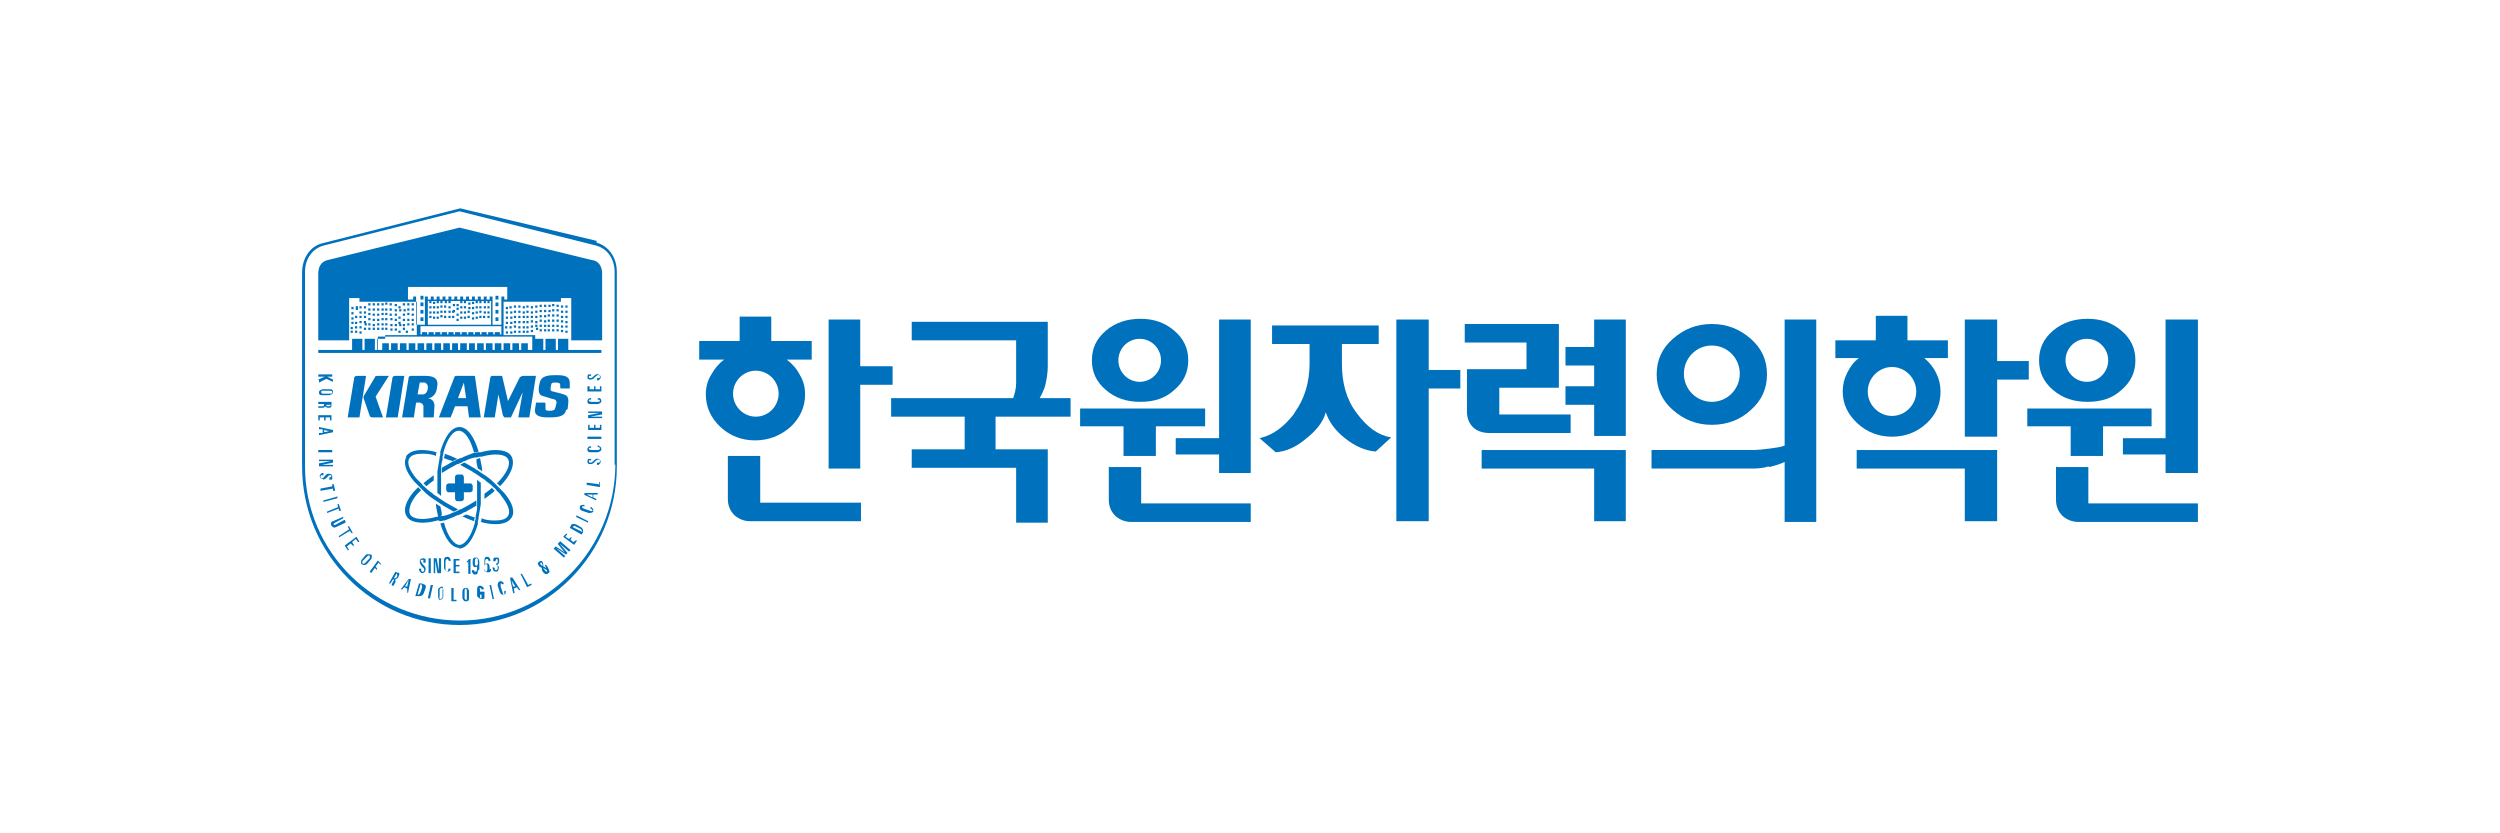 <svg width="240" height="80" viewBox="0 0 240 80" fill="none" xmlns="http://www.w3.org/2000/svg">
<g clip-path="url(#clip0_619_25836)">
<path d="M54.486 29.822H54.274V30.036H54.486V29.822ZM54.486 30.819H54.274V31.032H54.486V30.819ZM56.886 24.982L44.108 21.851L31.4 24.982C30.835 25.125 30.553 25.623 30.553 26.263V32.669H33.518V28.612H34.507V28.968H40.013V32.171H36.977V32.527H36.201V33.594H35.989V32.527H35.001V33.594H34.789V32.527H33.801V33.594H30.553V33.879H57.733V33.594H54.556V32.527H53.568V33.594H53.356V32.527H52.368V33.594H52.156V32.527H51.379V32.171H48.344V28.968H53.85V28.612H54.839V32.669H57.804V26.263C57.804 25.623 57.521 25.125 56.957 24.982H56.886ZM51.097 32.313V33.594H50.673V32.954H50.038V33.594H49.826V32.954H49.191V33.594H48.979V32.954H48.344V33.594H48.132V32.954H47.496V33.594H47.285V32.954H46.649V33.594H46.438V32.954H45.802V33.594H45.59V32.954H45.026V33.594H44.814V32.954H44.178V33.594H43.967V32.954H43.684H43.402V33.594H43.19V32.954H42.555V33.594H42.343V32.954H41.708V33.594H41.496V32.954H40.931V33.594H40.719V32.954H40.084V33.594H39.872V32.954H39.237V33.594H39.025V32.954H38.389V33.594H38.178V32.954H37.542V33.594H37.331V32.954H36.695V33.594H36.272V32.313H50.25H51.097ZM48.132 31.317V32.1H47.991V31.886H47.496V32.1H47.355V31.886H46.861V32.1H46.72V31.886H46.226V32.1H46.085V31.886H45.59V32.1H45.449V31.886H44.955V32.1H44.814V31.886H44.32V32.1H44.178V31.886H43.684V32.1H43.543V31.886H43.049V32.1H42.908V31.886H42.413V32.1H42.272V31.886H41.778V32.1H41.637V31.886H41.143V32.1H41.002V31.886H40.507V32.1H40.366V31.317H48.414H48.132ZM41.072 31.174V28.897H47.144V31.174H41.072ZM48.908 28.754H48.414V28.47H48.132V28.754V31.174H47.285V28.754V28.47H47.002V28.754H46.72V28.47H46.438V28.754H46.155V28.47H45.873V28.754H45.59V28.47H45.308V28.754H45.026V28.47H44.743V28.754H44.461V28.47H44.178V28.754H43.896V28.47H43.614V28.754H43.331V28.47H43.049V28.754H42.767V28.47H42.484V28.754H42.202V28.47H41.919V28.754H41.637V28.47H41.355V28.754H41.072V28.47H40.79V28.754V31.174H39.943V28.754V28.47H39.66V28.754H39.166V27.544H48.697V28.754H48.908ZM54.486 30.32H54.274V30.534H54.486V30.32ZM43.472 29.964H43.684V29.751H43.472V29.964ZM54.274 31.957H54.486V31.744H54.274V31.957ZM54.062 29.822H53.85V30.036H54.062V29.822ZM54.062 30.32H53.85V30.534H54.062V30.32ZM54.486 29.324H54.274V29.537H54.486V29.324ZM54.062 30.747H53.85V30.961H54.062V30.747ZM54.062 29.324H53.85V29.537H54.062V29.324ZM54.062 31.246H53.85V31.459H54.062V31.246ZM53.85 31.886H54.062V31.673H53.85V31.886ZM40.649 28.399H40.366V28.754H40.649V28.399ZM40.649 30.463H40.366V30.819H40.649V30.463ZM43.825 29.395H44.037V29.181H43.825V29.395ZM43.825 30.32H44.037V30.107H43.825V30.32ZM43.472 29.395H43.684V29.181H43.472V29.395ZM43.825 30.819H44.037V30.605H43.825V30.819ZM47.849 28.399H47.567V28.754H47.849V28.399ZM51.591 31.174H51.379V31.388H51.591V31.174ZM53.639 31.174H53.427V31.388H53.639V31.174ZM40.649 29.039H40.366V29.395H40.649V29.039ZM47.849 29.039H47.567V29.395H47.849V29.039ZM40.649 29.751H40.366V30.107H40.649V29.751ZM47.849 29.751H47.567V30.107H47.849V29.751ZM47.849 30.463H47.567V30.819H47.849V30.463ZM54.486 31.246H54.274V31.459H54.486V31.246ZM52.438 30.249H52.227V30.463H52.438V30.249ZM52.438 29.751H52.227V29.964H52.438V29.751ZM52.438 30.747H52.227V30.961H52.438V30.747ZM52.862 29.751H52.65V29.964H52.862V29.751ZM52.862 29.253H52.65V29.466H52.862V29.253ZM52.227 31.815H52.438V31.601H52.227V31.815ZM52.438 31.174H52.227V31.388H52.438V31.174ZM52.438 29.253H52.227V29.466H52.438V29.253ZM52.015 30.249H51.803V30.463H52.015V30.249ZM52.015 29.751H51.803V29.964H52.015V29.751ZM52.015 29.253H51.803V29.466H52.015V29.253ZM52.015 31.174H51.803V31.388H52.015V31.174ZM52.015 30.676H51.803V30.89H52.015V30.676ZM51.803 31.815H52.015V31.601H51.803V31.815ZM53.639 30.178H53.427V30.392H53.639V30.178ZM53.215 30.676H53.003V30.89H53.215V30.676ZM53.639 29.253H53.427V29.466H53.639V29.253ZM53.003 31.815H53.215V31.601H53.003V31.815ZM53.215 31.174H53.003V31.388H53.215V31.174ZM53.639 30.676H53.427V30.89H53.639V30.676ZM53.639 29.68H53.427V29.893H53.639V29.68ZM53.427 31.815H53.639V31.601H53.427V31.815ZM52.791 31.174H52.58V31.388H52.791V31.174ZM52.791 30.178H52.58V30.392H52.791V30.178ZM52.58 31.815H52.791V31.601H52.58V31.815ZM53.215 30.178H53.003V30.392H53.215V30.178ZM52.791 30.676H52.58V30.89H52.791V30.676ZM53.215 29.68H53.003V29.893H53.215V29.68ZM53.215 29.181H53.003V29.395H53.215V29.181ZM43.825 29.751H44.037V29.537H43.825V29.751ZM45.52 30.463H45.308V30.676H45.52V30.463ZM45.167 29.039H44.955V29.253H45.167V29.039ZM45.52 29.964H45.308V30.178H45.52V29.964ZM45.167 29.466H44.955V29.68H45.167V29.466ZM45.52 29.466H45.308V29.68H45.52V29.466ZM45.873 30.392H45.661V30.605H45.873V30.392ZM45.52 28.968H45.308V29.181H45.52V28.968ZM44.743 30.392H44.531V30.605H44.743V30.392ZM44.743 29.893H44.531V30.107H44.743V29.893ZM45.873 29.893H45.661V30.107H45.873V29.893ZM44.743 29.395H44.531V29.608H44.743V29.395ZM44.743 28.897H44.531V29.11H44.743V28.897ZM45.096 29.822H44.884V30.036H45.096V29.822ZM45.096 30.32H44.884V30.534H45.096V30.32ZM46.226 30.32H46.014V30.534H46.226V30.32ZM47.002 30.32H46.791V30.534H47.002V30.32ZM46.649 28.897H46.438V29.11H46.649V28.897ZM46.649 29.395H46.438V29.608H46.649V29.395ZM45.873 29.395H45.661V29.608H45.873V29.395ZM47.002 29.893H46.791V30.107H47.002V29.893ZM46.649 29.893H46.438V30.107H46.649V29.893ZM47.002 29.395H46.791V29.608H47.002V29.395ZM47.002 28.897H46.791V29.11H47.002V28.897ZM44.39 28.897H44.178V29.11H44.39V28.897ZM46.226 29.822H46.014V30.036H46.226V29.822ZM45.873 28.897H45.661V29.11H45.873V28.897ZM46.226 29.395H46.014V29.608H46.226V29.395ZM46.226 28.897H46.014V29.11H46.226V28.897ZM46.579 30.32H46.367V30.534H46.579V30.32ZM42.272 30.036H42.484V29.822H42.272V30.036ZM42.625 30.534H42.837V30.32H42.625V30.534ZM42.272 29.11H42.484V28.897H42.272V29.11ZM42.625 30.036H42.837V29.822H42.625V30.036ZM42.272 29.537H42.484V29.324H42.272V29.537ZM42.272 30.463H42.484V30.249H42.272V30.463ZM42.625 29.537H42.837V29.324H42.625V29.537ZM43.402 30.036H43.614V29.822H43.402V30.036ZM43.402 30.534H43.614V30.32H43.402V30.534ZM43.049 29.608H43.261V29.395H43.049V29.608ZM43.049 29.11H43.261V28.897H43.049V29.11ZM41.919 29.11H42.131V28.897H41.919V29.11ZM42.696 29.11H42.908V28.897H42.696V29.11ZM43.049 30.036H43.261V29.822H43.049V30.036ZM43.049 30.534H43.261V30.32H43.049V30.534ZM41.919 29.608H42.131V29.395H41.919V29.608ZM41.213 30.534H41.425V30.32H41.213V30.534ZM41.213 29.11H41.425V28.897H41.213V29.11ZM41.213 29.608H41.425V29.395H41.213V29.608ZM44.39 29.395H44.178V29.608H44.39V29.395ZM44.39 29.893H44.178V30.107H44.39V29.893ZM44.39 30.392H44.178V30.605H44.39V30.392ZM41.213 30.107H41.425V29.893H41.213V30.107ZM41.919 30.605H42.131V30.392H41.919V30.605ZM41.566 30.605H41.778V30.392H41.566V30.605ZM41.566 29.181H41.778V28.968H41.566V29.181ZM41.919 30.107H42.131V29.893H41.919V30.107ZM41.566 29.608H41.778V29.395H41.566V29.608ZM41.566 30.107H41.778V29.893H41.566V30.107ZM34.154 29.751H34.365V29.537H34.154V29.751ZM36.624 30.747H36.836V30.534H36.624V30.747ZM36.624 30.249H36.836V30.036H36.624V30.249ZM35.001 31.246H35.213V31.032H35.001V31.246ZM36.624 31.246H36.836V31.032H36.624V31.246ZM36.624 31.673H36.836V31.459H36.624V31.673ZM36.201 31.246H36.413V31.032H36.201V31.246ZM36.201 31.673H36.413V31.459H36.201V31.673ZM36.624 29.822H36.836V29.608H36.624V29.822ZM36.201 30.819H36.413V30.605H36.201V30.819ZM37.401 29.822H37.613V29.608H37.401V29.822ZM36.977 29.822H37.189V29.608H36.977V29.822ZM37.613 29.11H37.401V29.324H37.613V29.11ZM36.977 31.246H37.189V31.032H36.977V31.246ZM36.977 31.673H37.189V31.459H36.977V31.673ZM36.977 30.747H37.189V30.534H36.977V30.747ZM37.189 29.039H36.977V29.253H37.189V29.039ZM36.977 30.249H37.189V30.036H36.977V30.249ZM35.777 31.673H35.989V31.459H35.777V31.673ZM35.354 30.747H35.566V30.534H35.354V30.747ZM35.354 31.246H35.566V31.032H35.354V31.246ZM35.354 30.249H35.566V30.036H35.354V30.249ZM35.354 31.673H35.566V31.459H35.354V31.673ZM35.566 29.11H35.354V29.324H35.566V29.11ZM34.93 31.673H35.142V31.459H34.93V31.673ZM35.777 29.822H35.989V29.608H35.777V29.822ZM35.354 29.822H35.566V29.608H35.354V29.822ZM35.989 29.11H35.777V29.324H35.989V29.11ZM36.201 29.822H36.413V29.608H36.201V29.822ZM36.413 29.11H36.201V29.324H36.413V29.11ZM37.401 30.32H37.613V30.107H37.401V30.32ZM35.777 30.819H35.989V30.605H35.777V30.819ZM35.777 31.317H35.989V31.103H35.777V31.317ZM35.777 30.32H35.989V30.107H35.777V30.32ZM36.201 30.32H36.413V30.107H36.201V30.32ZM36.836 29.11H36.624V29.324H36.836V29.11ZM38.672 30.819H38.884V30.605H38.672V30.819ZM38.672 31.317H38.884V31.103H38.672V31.317ZM38.672 30.32H38.884V30.107H38.672V30.32ZM39.519 31.744H39.731V31.53H39.519V31.744ZM39.519 30.32H39.731V30.107H39.519V30.32ZM39.519 30.819H39.731V30.605H39.519V30.819ZM38.884 29.11H38.672V29.324H38.884V29.11ZM39.519 31.246H39.731V31.032H39.519V31.246ZM39.731 29.11H39.519V29.324H39.731V29.11ZM39.095 30.819H39.307V30.605H39.095V30.819ZM39.519 29.822H39.731V29.608H39.519V29.822ZM39.095 31.246H39.307V31.032H39.095V31.246ZM39.095 30.249H39.307V30.036H39.095V30.249ZM51.45 31.673H51.662V31.459H51.45V31.673ZM37.472 30.747H37.684V30.534H37.472V30.747ZM38.672 31.673H38.884V31.459H38.672V31.673ZM39.307 29.11H39.095V29.324H39.307V29.11ZM39.095 29.822H39.307V29.608H39.095V29.822ZM37.895 30.819H38.107V30.605H37.895V30.819ZM37.895 31.744H38.107V31.53H37.895V31.744ZM37.895 30.32H38.107V30.107H37.895V30.32ZM37.895 31.317H38.107V31.103H37.895V31.317ZM38.107 29.181H37.895V29.395H38.107V29.181ZM37.472 31.317H37.684V31.103H37.472V31.317ZM37.472 31.744H37.684V31.53H37.472V31.744ZM37.895 29.893H38.107V29.68H37.895V29.893ZM38.319 29.893H38.531V29.68H38.319V29.893ZM38.319 31.317H38.531V31.103H38.319V31.317ZM38.742 29.893H38.954V29.68H38.742V29.893ZM57.309 23.132L44.178 20L30.977 23.345C29.777 23.63 29 24.769 29 26.192V44.769C29 53.167 35.777 60 44.108 60C52.438 60 59.216 53.167 59.216 44.769V26.121C59.216 24.698 58.439 23.63 57.239 23.274L57.309 23.132ZM59.075 44.555C59.075 52.811 52.368 59.573 44.178 59.573C35.989 59.573 29.282 53.025 29.282 44.769V26.121C29.282 24.84 29.988 23.843 31.118 23.559L44.108 20.285L57.168 23.559C58.298 23.843 59.004 24.84 59.004 26.121V44.697L59.075 44.555ZM38.248 31.957H38.46V31.744H38.248V31.957ZM38.46 29.395H38.248V29.608H38.46V29.395ZM38.248 30.605H38.46V30.392H38.248V30.605ZM38.248 31.103H38.46V30.89H38.248V31.103ZM34.365 29.395H34.154V29.608H34.365V29.395ZM49.967 31.317H49.756V31.53H49.967V31.317ZM50.391 29.893H50.179V30.107H50.391V29.893ZM50.391 29.395H50.179V29.608H50.391V29.395ZM49.756 31.957H49.967V31.744H49.756V31.957ZM50.391 30.819H50.179V31.032H50.391V30.819ZM50.179 31.957H50.391V31.744H50.179V31.957ZM50.391 30.32H50.179V30.534H50.391V30.32ZM49.967 30.819H49.756V31.032H49.967V30.819ZM49.967 30.32H49.756V30.534H49.967V30.32ZM50.391 31.317H50.179V31.53H50.391V31.317ZM49.544 30.819H49.332V31.032H49.544V30.819ZM49.544 29.822H49.332V30.036H49.544V29.822ZM49.332 31.957H49.544V31.744H49.332V31.957ZM49.544 30.32H49.332V30.534H49.544V30.32ZM49.967 29.822H49.756V30.036H49.967V29.822ZM49.544 31.246H49.332V31.459H49.544V31.246ZM49.967 29.324H49.756V29.537H49.967V29.324ZM51.168 30.32H50.956V30.534H51.168V30.32ZM49.544 29.324H49.332V29.537H49.544V29.324ZM50.956 31.886H51.168V31.673H50.956V31.886ZM51.591 29.324H51.379V29.537H51.591V29.324ZM51.168 30.747H50.956V30.961H51.168V30.747ZM51.168 31.246H50.956V31.459H51.168V31.246ZM50.744 29.324H50.532V29.537H50.744V29.324ZM51.591 29.822H51.379V30.036H51.591V29.822ZM51.591 30.32H51.379V30.534H51.591V30.32ZM51.591 30.819H51.379V31.032H51.591V30.819ZM50.744 30.32H50.532V30.534H50.744V30.32ZM50.744 30.819H50.532V31.032H50.744V30.819ZM50.744 29.822H50.532V30.036H50.744V29.822ZM50.532 31.957H50.744V31.744H50.532V31.957ZM51.168 29.395H50.956V29.608H51.168V29.395ZM50.744 31.317H50.532V31.53H50.744V31.317ZM51.168 29.893H50.956V30.107H51.168V29.893ZM34.507 32.029H34.718V31.815H34.507V32.029ZM33.659 31.601H33.871V31.388H33.659V31.601ZM34.083 31.103H34.295V30.89H34.083V31.103ZM34.718 29.395H34.507V29.608H34.718V29.395ZM34.507 30.107H34.718V29.893H34.507V30.107ZM34.083 31.53H34.295V31.317H34.083V31.53ZM34.083 30.534H34.295V30.32H34.083V30.534ZM33.659 31.957H33.871V31.744H33.659V31.957ZM38.954 31.957H39.166V31.744H38.954V31.957ZM34.083 31.957H34.295V31.744H34.083V31.957ZM34.93 30.107H35.142V29.893H34.93V30.107ZM35.142 29.395H34.93V29.608H35.142V29.395ZM49.12 31.317H48.908V31.53H49.12V31.317ZM34.507 30.534H34.718V30.32H34.507V30.534ZM34.93 31.032H35.142V30.819H34.93V31.032ZM34.507 31.032H34.718V30.819H34.507V31.032ZM34.507 31.53H34.718V31.317H34.507V31.53ZM34.93 30.534H35.142V30.32H34.93V30.534ZM48.697 31.317H48.485V31.53H48.697V31.317ZM49.12 29.395H48.908V29.608H49.12V29.395ZM33.73 31.103H33.942V30.89H33.73V31.103ZM48.767 30.392H48.556V30.605H48.767V30.392ZM48.767 30.89H48.556V31.103H48.767V30.89ZM48.979 32.029H49.191V31.815H48.979V32.029ZM49.191 30.89H48.979V31.103H49.191V30.89ZM48.767 29.893H48.556V30.107H48.767V29.893ZM49.191 30.392H48.979V30.605H49.191V30.392ZM49.191 29.893H48.979V30.107H49.191V29.893ZM48.556 32.029H48.767V31.815H48.556V32.029ZM48.767 29.466H48.556V29.68H48.767V29.466ZM33.73 30.178H33.942V29.964H33.73V30.178ZM33.73 30.676H33.942V30.463H33.73V30.676ZM33.942 29.466H33.73V29.68H33.942V29.466ZM38.813 36.085H37.895C37.895 36.085 37.754 36.085 37.684 36.228L37.048 40.071H38.178L38.813 36.085ZM50.815 40.071L51.45 36.085H50.179C50.179 36.085 49.967 36.157 49.897 36.228L48.767 38.505L48.203 36.085H47.214C47.214 36.085 47.073 36.157 47.073 36.228L46.438 40.071H47.496L47.849 37.865L48.273 39.858C48.273 39.858 48.344 40 48.414 40.071H49.05L50.179 37.651L49.756 40.071H50.885H50.815ZM34.224 36.085C34.224 36.085 34.083 36.085 34.012 36.228L33.377 40.071H34.507L35.142 36.085H34.224ZM37.26 36.085H36.201C36.201 36.085 35.989 36.085 35.989 36.228L34.93 38.007C34.93 38.007 34.86 38.15 34.93 38.292L35.495 39.929C35.495 39.929 35.566 40.071 35.707 40.071H36.766L36.06 38.078L37.331 36.085H37.26ZM41.072 36.085H39.448C39.378 36.085 39.307 36.085 39.237 36.228L38.601 40.071H39.731L39.943 38.648H40.296C40.296 38.648 40.719 38.719 40.649 39.146V39.929V40.071H41.637C41.637 40.071 41.708 39.217 41.708 38.932C41.708 38.292 41.072 38.221 41.072 38.221C41.072 38.221 41.355 38.221 41.496 38.078C41.849 37.794 41.919 37.58 41.99 36.94C42.06 36.299 41.566 36.085 40.86 36.085H41.072ZM41.072 37.295C41.002 37.722 40.79 37.865 40.578 37.865H40.084L40.296 36.726H40.79C40.79 36.726 41.143 36.868 41.072 37.295ZM43.825 36.085C43.825 36.085 43.614 36.085 43.614 36.228L42.131 40.071H43.261L43.684 39.004H44.884L45.026 40.071H46.155L45.59 36.085H43.896H43.825ZM43.967 38.221L44.531 36.726L44.743 38.221H43.967ZM54.486 39.288C54.486 39.288 54.556 38.79 54.556 38.648C54.556 38.434 54.627 38.007 54.133 37.865C53.709 37.722 53.285 37.651 53.074 37.58C53.003 37.58 52.791 37.509 52.862 37.295C52.862 37.082 52.932 36.868 52.932 36.868C52.932 36.868 52.932 36.726 53.215 36.726C53.497 36.726 53.78 36.726 53.78 36.94V37.153C53.78 37.153 53.78 37.295 53.85 37.295H54.697C54.697 37.295 54.697 37.011 54.697 36.797C54.697 36.299 54.486 36.014 53.497 36.014C52.721 36.014 51.944 36.014 51.803 36.797C51.591 37.651 51.803 37.936 52.085 38.007C52.58 38.15 53.003 38.292 53.003 38.292C53.003 38.292 53.427 38.292 53.427 38.648C53.427 38.79 53.285 39.217 53.285 39.217C53.285 39.217 53.285 39.431 52.791 39.431C52.509 39.431 52.368 39.431 52.368 39.217V38.79C52.368 38.79 52.368 38.648 52.297 38.648H51.45C51.45 38.648 51.45 38.861 51.379 39.146C51.238 39.786 51.591 40.071 52.58 40.071C53.356 40.071 54.203 40.071 54.344 39.359L54.486 39.288ZM44.814 53.808V54.021C44.814 54.021 44.955 53.95 44.955 53.879V55.089H45.167V53.666H45.026C45.026 53.666 44.884 53.879 44.814 53.879V53.808ZM41.355 55.018V53.594H41.143V55.018H41.355ZM40.366 53.879C40.366 53.879 40.366 53.737 40.507 53.737C40.649 53.737 40.649 53.737 40.649 53.879V54.021H40.86V53.879C40.86 53.879 40.86 53.737 40.86 53.666C40.86 53.666 40.719 53.594 40.649 53.594C40.437 53.594 40.296 53.666 40.296 53.95C40.296 54.164 40.437 54.235 40.507 54.377C40.719 54.591 40.719 54.591 40.719 54.733C40.719 54.804 40.719 54.875 40.578 54.875C40.507 54.875 40.437 54.875 40.437 54.733V54.591H40.225V54.733C40.225 54.733 40.366 55.018 40.507 55.018C40.719 55.018 40.86 54.875 40.86 54.662C40.86 54.52 40.86 54.448 40.649 54.235C40.437 54.021 40.437 53.95 40.437 53.879H40.366ZM42.343 55.018V53.594H42.131V54.804L41.919 53.594H41.637V55.018H41.778V53.808L41.99 55.018H42.272H42.343ZM43.261 54.591H43.049C43.049 54.591 43.049 54.875 42.908 54.875C42.908 54.875 42.767 54.875 42.767 54.662V53.95C42.767 53.95 42.767 53.666 42.908 53.666C42.978 53.666 43.049 53.666 43.049 53.808L43.261 53.879V53.737C43.261 53.737 43.19 53.452 42.978 53.452C42.696 53.452 42.625 53.594 42.625 53.808V54.52C42.625 54.52 42.696 54.875 42.978 54.875C43.19 54.875 43.261 54.733 43.261 54.591ZM43.543 55.018H44.108V54.875H43.755V54.377H44.108V54.235H43.755V53.808H44.108V53.666H43.543V55.089V55.018ZM46.014 54.662V53.879C46.014 53.879 45.943 53.523 45.732 53.523C45.449 53.523 45.379 53.594 45.379 53.879V54.093C45.379 54.093 45.379 54.448 45.59 54.448C45.661 54.448 45.732 54.448 45.802 54.377V54.662C45.802 54.662 45.802 54.875 45.661 54.875C45.52 54.875 45.52 54.875 45.52 54.733H45.308V54.875C45.308 54.875 45.379 55.16 45.59 55.16C45.802 55.16 45.873 55.089 45.873 54.804L46.014 54.662ZM45.732 54.306C45.732 54.306 45.59 54.306 45.59 54.164V53.808C45.59 53.808 45.59 53.594 45.732 53.594C45.873 53.594 45.873 53.666 45.873 53.808V54.093C45.873 54.093 45.873 54.306 45.732 54.306ZM47.92 54.662C47.92 54.662 47.92 54.306 47.708 54.235C47.708 54.235 47.92 54.164 47.92 53.879C47.92 53.594 47.92 53.523 47.638 53.523C47.355 53.523 47.355 53.594 47.355 53.879H47.567C47.567 53.879 47.567 53.666 47.708 53.666C47.708 53.666 47.779 53.666 47.779 53.808V53.95C47.779 53.95 47.779 54.093 47.638 54.093V54.235C47.638 54.235 47.779 54.235 47.779 54.377V54.52C47.779 54.52 47.779 54.733 47.638 54.733C47.496 54.733 47.496 54.733 47.496 54.52L47.285 54.448C47.285 54.448 47.285 54.875 47.567 54.875C47.849 54.875 47.849 54.804 47.849 54.52L47.92 54.662ZM47.002 54.662V54.448C47.002 54.448 47.002 54.093 46.791 54.093C46.72 54.093 46.649 54.093 46.579 54.164V53.879C46.579 53.879 46.579 53.666 46.72 53.666C46.861 53.666 46.861 53.666 46.861 53.808L47.073 53.879V53.737C47.073 53.737 47.002 53.452 46.791 53.452C46.579 53.452 46.508 53.523 46.508 53.808V54.591C46.508 54.591 46.579 54.947 46.791 54.947C47.073 54.947 47.144 54.875 47.144 54.591L47.002 54.662ZM46.791 54.662C46.791 54.662 46.791 54.875 46.649 54.875C46.508 54.875 46.508 54.804 46.508 54.662V54.377C46.508 54.377 46.508 54.164 46.649 54.164C46.72 54.164 46.791 54.164 46.791 54.306V54.662ZM31.895 39.858H30.553V40.356H30.694V40.071H31.118V40.356H31.259V40.071H31.683V40.356H31.824V39.858H31.895ZM30.553 43.416H31.895V43.203H30.553V43.416ZM31.895 38.577H30.553V38.79H31.118C31.118 38.79 31.118 39.004 30.977 39.004H30.694C30.694 39.004 30.624 39.004 30.553 39.004V39.146H30.694H30.977C30.977 39.146 31.189 39.146 31.189 39.004C31.189 39.004 31.33 39.146 31.471 39.146C31.753 39.146 31.824 39.146 31.824 38.861V38.577H31.895ZM31.753 38.861C31.753 38.861 31.753 39.004 31.541 39.004C31.33 39.004 31.33 39.004 31.33 38.861H31.753ZM30.624 36.513V36.726L31.33 36.37L31.965 36.655V36.441L31.4 36.157H31.33H31.895V35.943H30.553V36.157H31.189L30.553 36.441L30.624 36.513ZM31.965 44.626H30.906L31.965 44.413V44.128H30.624V44.27H31.753L30.624 44.484V44.769H31.965V44.626ZM30.977 37.936H31.612C31.612 37.936 31.965 37.865 31.965 37.651C31.965 37.367 31.824 37.367 31.612 37.367H30.977C30.977 37.367 30.624 37.438 30.624 37.651C30.624 37.936 30.765 37.936 30.977 37.936ZM30.977 37.509H31.683C31.683 37.509 31.895 37.509 31.895 37.651C31.895 37.722 31.895 37.794 31.683 37.794H30.977C30.977 37.794 30.835 37.794 30.835 37.651C30.835 37.509 30.835 37.509 30.977 37.509ZM31.965 41.281L30.624 40.996V41.21H30.977V41.566H30.624V41.779L31.965 41.495V41.281ZM31.753 41.352L31.118 41.495V41.281L31.753 41.423H31.683L31.753 41.352ZM33.095 52.384L33.377 52.811H33.518L33.306 52.456L33.659 52.171L33.871 52.384H34.012L33.801 52.029L34.154 51.744L34.365 52.029H34.507L34.224 51.53L33.165 52.313L33.095 52.384ZM33.095 49.893L32.177 50.392H32.036C32.036 50.32 32.036 50.249 32.036 50.249L32.953 49.751V49.608L31.965 50.036C31.824 50.036 31.683 50.249 31.824 50.463C31.965 50.676 32.106 50.676 32.248 50.605L33.165 50.178V50.036L33.095 49.893ZM30.977 46.05C30.977 46.05 31.189 46.05 31.4 45.836C31.541 45.623 31.612 45.623 31.683 45.623C31.753 45.623 31.824 45.623 31.824 45.694C31.824 45.694 31.824 45.765 31.683 45.836H31.612V46.05H31.753C31.753 46.05 31.895 46.05 31.895 45.979C31.895 45.979 31.895 45.836 31.895 45.765C31.895 45.552 31.753 45.48 31.541 45.48C31.33 45.48 31.259 45.623 31.189 45.694C31.047 45.907 30.977 45.907 30.906 45.907C30.835 45.907 30.765 45.907 30.765 45.765C30.765 45.694 30.765 45.623 30.906 45.623H31.047V45.409H30.906C30.906 45.409 30.694 45.552 30.694 45.694C30.694 45.907 30.835 45.979 31.047 45.979L30.977 46.05ZM35.636 53.238C35.636 53.238 35.283 53.167 35.142 53.238L34.718 53.737C34.718 53.737 34.577 54.021 34.718 54.164C34.93 54.306 35.071 54.235 35.213 54.164L35.636 53.666C35.636 53.666 35.777 53.381 35.636 53.238ZM35.495 53.594L35.001 54.093C35.001 54.093 34.86 54.164 34.789 54.093C34.789 54.093 34.789 53.95 34.789 53.879L35.283 53.381C35.283 53.381 35.424 53.238 35.495 53.381C35.495 53.381 35.495 53.523 35.495 53.594ZM33.73 51.174H33.871L33.518 50.534H33.377L33.518 50.819L32.53 51.459V51.601L33.589 50.961L33.73 51.174ZM32.036 47.117H32.177L32.036 46.477H31.895V46.69L30.765 46.904V47.117L31.965 46.904V47.117H32.036ZM32.318 47.687L31.047 48.043V48.185L32.389 47.829V47.616L32.318 47.687ZM32.6 49.039H32.742L32.53 48.399H32.389L32.459 48.683L31.4 49.11V49.253L32.53 48.826V49.039H32.6ZM35.495 54.875L35.636 55.018L35.989 54.52L36.201 54.733V54.591L36.06 54.377L36.342 54.021L36.554 54.235V54.093L36.272 53.808L35.495 54.875ZM55.756 50.605L55.403 50.392C55.403 50.392 54.98 50.178 54.839 50.392L54.697 50.676L55.827 51.317L55.968 51.103C55.968 51.103 56.039 50.747 55.756 50.605ZM55.827 51.032L54.98 50.605C54.98 50.605 55.121 50.392 55.262 50.534L55.686 50.747C55.686 50.747 55.898 50.89 55.898 51.032H55.827ZM55.121 52.1L54.768 51.815L54.909 51.601H54.768L54.627 51.744L54.274 51.53L54.486 51.246H54.344L54.062 51.53L55.121 52.313L55.403 51.886H55.262L55.05 52.029L55.121 52.1ZM55.262 49.608L56.462 50.178V50.036L55.333 49.466V49.608H55.262ZM56.815 48.683H56.674V48.826H56.745C56.745 48.826 56.886 48.968 56.886 49.039C56.886 49.039 56.886 49.11 56.674 49.039L56.039 48.826C56.039 48.826 55.827 48.754 55.898 48.612C55.898 48.612 55.968 48.541 56.039 48.612H56.109V48.47H55.968C55.968 48.47 55.686 48.47 55.686 48.612C55.615 48.826 55.686 48.968 55.898 49.039L56.533 49.253C56.533 49.253 56.886 49.253 56.957 49.11C56.957 48.897 56.957 48.826 56.815 48.754V48.683ZM53.568 52.242L54.203 53.025L53.356 52.456L53.144 52.669L54.133 53.523L54.274 53.381L53.356 52.598L54.344 53.238L54.486 53.096L53.709 52.171L54.627 52.954L54.768 52.811L53.78 51.957L53.568 52.171V52.242ZM48.556 56.726H48.414V56.868C48.414 56.94 48.414 57.011 48.414 57.082C48.414 57.082 48.273 57.082 48.273 56.94L48.061 56.299C48.061 56.299 48.061 56.085 48.061 56.014C48.132 56.014 48.203 56.014 48.203 56.085H48.344V55.943C48.344 55.943 48.132 55.73 47.991 55.801C47.779 55.872 47.779 56.085 47.779 56.228L47.991 56.868C47.991 56.868 48.132 57.153 48.344 57.082C48.556 57.082 48.556 56.868 48.556 56.797V56.655V56.726ZM56.039 47.473L57.239 48.043V47.9L56.957 47.758V47.473H57.38V47.331H56.109V47.544L56.039 47.473ZM56.251 47.473H56.886V47.758L56.321 47.473H56.251ZM48.979 55.587L49.261 56.94H49.403L49.332 56.513L49.614 56.37L49.826 56.655H49.967L49.191 55.445H48.979V55.587ZM49.261 56.37L49.12 55.73L49.473 56.299H49.261V56.37ZM52.58 54.448L52.438 54.235H52.297L52.438 54.52L52.156 54.377C52.156 54.235 52.156 54.093 52.085 53.95C52.015 53.808 51.873 53.808 51.732 53.95C51.591 54.021 51.591 54.164 51.732 54.306C51.732 54.377 51.873 54.448 52.015 54.52C52.015 54.662 52.015 54.804 52.156 54.947C52.297 55.089 52.368 55.16 52.58 55.089C52.58 55.089 52.65 55.018 52.721 54.947L52.862 54.875H52.721C52.721 54.875 52.721 54.662 52.65 54.591L52.58 54.448ZM51.873 54.164V54.021C51.873 54.021 51.944 54.021 52.015 54.021C52.015 54.021 52.085 54.164 52.085 54.306C51.944 54.306 51.944 54.235 51.873 54.164ZM52.509 54.875C52.509 54.875 52.368 54.875 52.297 54.733C52.227 54.591 52.156 54.591 52.156 54.52L52.509 54.733C52.509 54.733 52.509 54.804 52.509 54.875ZM50.673 56.085L50.109 55.089H49.967L50.603 56.37L51.026 56.157V56.014L50.673 56.157V56.085ZM56.392 41.281H57.733V40.783H57.592V41.068H57.168V40.783H57.027V41.068H56.604V40.783H56.462V41.281H56.392ZM56.392 37.082V37.58H57.733V37.082H57.592V37.367H57.168V37.082H57.027V37.367H56.604V37.082H56.462H56.392ZM56.392 42.135H57.733V41.922H56.392V42.135ZM57.451 46.477L56.321 46.334V46.548L57.592 46.762V46.263H57.521V46.548L57.451 46.477ZM57.451 35.872C57.451 35.872 57.239 35.872 57.027 36.085C56.886 36.228 56.815 36.299 56.674 36.299C56.604 36.299 56.533 36.299 56.533 36.157C56.533 36.085 56.533 36.085 56.674 36.085H56.745V35.943H56.604H56.462C56.462 35.943 56.392 36.085 56.392 36.157C56.392 36.37 56.462 36.441 56.674 36.441C56.886 36.441 56.957 36.37 57.098 36.228C57.309 36.014 57.309 36.014 57.451 36.014C57.521 36.014 57.592 36.014 57.592 36.157C57.592 36.228 57.592 36.299 57.451 36.299H57.309V36.513H57.451C57.451 36.513 57.663 36.37 57.663 36.228C57.663 36.014 57.521 35.943 57.309 35.943L57.451 35.872ZM57.521 38.221H57.38V38.363H57.451C57.451 38.363 57.592 38.363 57.592 38.505C57.592 38.505 57.592 38.577 57.38 38.577H56.745C56.745 38.577 56.533 38.577 56.533 38.434C56.533 38.363 56.533 38.363 56.674 38.363H56.745V38.221H56.604C56.604 38.221 56.392 38.292 56.392 38.505C56.392 38.79 56.533 38.79 56.745 38.79H57.38C57.38 38.79 57.733 38.719 57.733 38.505C57.733 38.292 57.592 38.221 57.521 38.221ZM57.521 42.776H57.38V42.918H57.451C57.451 42.918 57.592 42.918 57.592 43.06C57.592 43.06 57.592 43.203 57.38 43.203H56.745C56.745 43.203 56.533 43.203 56.533 43.06C56.533 42.989 56.533 42.989 56.674 42.989H56.745V42.847H56.604C56.604 42.847 56.392 42.918 56.392 43.132C56.392 43.416 56.533 43.416 56.745 43.416H57.38C57.38 43.416 57.733 43.345 57.733 43.132C57.733 42.918 57.592 42.847 57.521 42.847V42.776ZM57.451 43.986C57.451 43.986 57.239 43.986 57.027 44.199C56.886 44.342 56.815 44.413 56.674 44.413C56.604 44.413 56.533 44.413 56.533 44.27C56.533 44.128 56.533 44.199 56.674 44.199H56.745V44.057H56.604H56.462C56.462 44.057 56.392 44.199 56.392 44.27C56.392 44.484 56.462 44.555 56.674 44.555C56.886 44.555 56.957 44.484 57.098 44.342C57.309 44.128 57.309 44.128 57.451 44.128C57.521 44.128 57.592 44.128 57.592 44.27C57.592 44.342 57.592 44.413 57.451 44.413H57.309V44.626H57.451C57.451 44.626 57.663 44.484 57.663 44.342C57.663 44.128 57.521 44.057 57.309 44.057L57.451 43.986ZM47.002 56.228L47.285 57.509H47.426L47.144 56.157H47.002V56.228ZM56.462 39.858V40.142H57.804V40H56.674L57.804 39.786V39.502H56.462V39.644H57.521L56.462 39.858ZM40.507 56.014H40.225L39.872 57.224H40.154C40.154 57.224 40.507 57.295 40.649 57.011L40.79 56.655C40.931 56.299 40.931 56.157 40.649 56.085L40.507 56.014ZM40.507 56.441L40.366 56.868C40.366 56.868 40.225 57.153 40.154 57.082H40.084L40.366 56.085H40.437C40.437 56.085 40.578 56.228 40.507 56.441ZM38.178 55.018L37.966 54.875L37.331 56.014H37.472L37.754 55.587C37.754 55.587 37.895 55.73 37.754 55.801L37.613 56.085C37.613 56.085 37.613 56.157 37.613 56.228H37.754C37.754 56.228 37.754 56.228 37.825 56.157L37.966 55.872C37.966 55.872 37.966 55.658 37.966 55.587C37.966 55.587 38.178 55.587 38.248 55.374C38.389 55.089 38.389 55.018 38.178 54.947V55.018ZM38.107 55.374C38.107 55.374 37.966 55.587 37.825 55.516L38.036 55.089H38.107C38.107 55.089 38.178 55.231 38.107 55.374ZM38.46 56.584H38.601L38.813 56.37L39.095 56.513V56.868L39.166 56.94L39.448 55.587H39.237L38.46 56.584ZM39.237 55.658L39.095 56.299H38.884L39.237 55.658ZM46.085 56.94V57.082H46.226V57.438C46.155 57.438 46.085 57.438 46.085 57.295V56.655C46.085 56.655 46.014 56.441 46.085 56.441C46.085 56.441 46.226 56.441 46.226 56.584H46.438V56.441C46.438 56.441 46.296 56.228 46.085 56.228C45.873 56.228 45.802 56.37 45.802 56.584V57.224C45.802 57.224 46.014 57.509 46.226 57.509C46.296 57.509 46.438 57.509 46.508 57.438V56.797H46.085V56.94ZM41.072 57.438H41.284L41.566 56.157H41.355L41.072 57.438ZM43.543 56.441H43.331V57.722H43.825V57.58H43.543V56.37V56.441ZM45.026 56.726C45.026 56.726 44.955 56.37 44.673 56.441C44.461 56.441 44.39 56.655 44.39 56.797V57.438C44.39 57.438 44.531 57.794 44.743 57.722C45.026 57.722 45.026 57.58 45.026 57.367V56.726ZM44.743 57.58C44.743 57.58 44.602 57.58 44.602 57.438V56.726C44.602 56.726 44.602 56.513 44.673 56.513C44.743 56.513 44.814 56.513 44.814 56.726V57.438C44.814 57.438 44.814 57.58 44.743 57.651V57.58ZM42.413 56.299C42.413 56.299 42.06 56.441 42.06 56.584V57.224C42.06 57.224 42.06 57.58 42.202 57.58C42.413 57.58 42.555 57.438 42.555 57.295V56.655C42.555 56.655 42.555 56.299 42.413 56.299ZM42.484 56.655V57.367C42.484 57.367 42.343 57.509 42.272 57.509C42.202 57.509 42.131 57.438 42.202 57.295V56.584C42.202 56.584 42.343 56.37 42.413 56.441C42.484 56.441 42.555 56.513 42.484 56.655ZM42.202 50.036C42.202 50.036 42.413 50.036 42.555 49.964H42.696C43.049 49.822 43.472 49.68 43.896 49.466C43.967 49.466 44.037 49.466 44.108 49.395C44.249 49.395 44.39 49.253 44.531 49.181C44.531 49.181 44.673 49.181 44.743 49.11C44.884 49.039 45.096 48.897 45.237 48.826C45.379 48.754 45.59 48.612 45.732 48.541C45.732 48.399 45.732 48.256 45.732 48.043C45.52 48.185 45.237 48.327 45.026 48.47C44.743 48.612 44.531 48.754 44.249 48.897C44.249 48.897 44.108 48.897 44.037 48.968C43.896 49.039 43.755 49.11 43.614 49.181C43.614 49.181 43.472 49.181 43.402 49.253C43.12 49.395 42.837 49.466 42.555 49.537H42.413C42.272 49.537 42.202 49.608 42.06 49.608H41.919C41.425 49.751 40.931 49.822 40.578 49.822C40.154 49.822 39.59 49.751 39.378 49.395C39.166 48.968 39.378 48.256 40.013 47.473C40.154 47.331 40.296 47.189 40.437 47.046C40.366 46.975 40.225 46.904 40.154 46.762C40.013 46.904 39.872 47.046 39.731 47.189C38.954 48.114 38.672 48.968 39.025 49.537C39.237 49.964 39.801 50.178 40.578 50.178C41.002 50.178 41.496 50.107 41.99 49.964H42.131L42.202 50.036ZM49.12 49.68C49.473 49.11 49.191 48.256 48.414 47.331C48.273 47.189 48.132 47.046 47.991 46.904C47.991 46.904 47.92 46.833 47.849 46.762C47.779 46.69 47.708 46.619 47.567 46.477C47.567 46.477 47.496 46.406 47.426 46.334C47.144 46.05 46.791 45.765 46.438 45.552C46.438 45.552 46.296 45.48 46.226 45.409C46.085 45.338 45.943 45.196 45.802 45.125C45.802 45.125 45.661 45.053 45.59 44.982C45.449 44.911 45.237 44.769 45.096 44.697C44.955 44.626 44.743 44.484 44.602 44.413C44.461 44.413 44.32 44.555 44.178 44.626C44.461 44.769 44.673 44.911 44.955 45.053C45.237 45.196 45.449 45.338 45.661 45.48C45.661 45.48 45.802 45.552 45.873 45.623C46.014 45.694 46.155 45.836 46.296 45.907C46.296 45.907 46.438 45.979 46.508 46.05C46.72 46.263 47.002 46.406 47.214 46.619C47.214 46.619 47.285 46.69 47.355 46.762C47.426 46.833 47.567 46.904 47.638 47.046C47.638 47.046 47.708 47.117 47.779 47.189C47.92 47.331 48.061 47.473 48.132 47.616C48.767 48.399 49.05 49.11 48.767 49.537C48.556 49.893 47.991 49.964 47.567 49.964C47.144 49.964 46.72 49.964 46.226 49.751C46.226 49.893 46.226 49.964 46.155 50.107C46.649 50.249 47.144 50.32 47.567 50.32C48.344 50.32 48.838 50.107 49.12 49.68ZM46.508 47.402C46.508 47.402 46.508 47.758 46.508 47.9C46.861 47.616 47.214 47.402 47.496 47.117C47.426 47.046 47.355 46.975 47.214 46.833C47.002 47.046 46.791 47.189 46.508 47.402ZM45.943 43.416C45.943 43.416 45.732 43.416 45.59 43.487C45.59 43.487 45.52 43.487 45.449 43.487C45.096 43.63 44.673 43.772 44.249 43.986C44.178 43.986 44.108 43.986 44.037 44.057C43.896 44.057 43.755 44.199 43.614 44.27C43.614 44.27 43.472 44.27 43.402 44.342C43.261 44.413 43.049 44.555 42.908 44.626C42.767 44.697 42.555 44.84 42.413 44.911C42.413 45.053 42.413 45.196 42.413 45.409C42.625 45.267 42.908 45.125 43.12 44.982C43.402 44.84 43.614 44.697 43.896 44.555C43.896 44.555 44.037 44.555 44.108 44.484C44.249 44.484 44.39 44.342 44.531 44.27C44.602 44.27 44.673 44.27 44.743 44.199C45.026 44.057 45.308 43.986 45.59 43.915H45.732C45.873 43.915 45.943 43.843 46.085 43.843H46.226C46.72 43.701 47.214 43.63 47.567 43.63C47.991 43.63 48.556 43.701 48.767 44.057C49.05 44.555 48.697 45.409 47.708 46.406C47.779 46.477 47.92 46.548 47.991 46.69C49.05 45.623 49.473 44.555 49.12 43.843C48.908 43.416 48.344 43.203 47.567 43.203C47.144 43.203 46.649 43.274 46.155 43.416H46.014H45.943ZM46.085 43.986C46.085 43.986 45.873 43.986 45.732 44.128C45.732 44.413 45.802 44.697 45.873 44.982C46.014 45.053 46.155 45.125 46.296 45.267C46.296 44.84 46.155 44.413 46.085 43.986ZM44.037 52.669C44.814 52.669 45.449 51.744 45.873 50.32V50.178C45.873 50.036 45.873 49.964 45.943 49.822V49.68C46.014 49.253 46.085 48.897 46.155 48.399C46.155 48.327 46.155 48.256 46.155 48.185C46.155 48.043 46.155 47.829 46.155 47.687C46.155 47.616 46.155 47.544 46.155 47.473C46.155 47.26 46.155 47.046 46.155 46.904C46.155 46.762 46.155 46.477 46.155 46.334C46.014 46.263 45.873 46.121 45.802 46.05C45.802 46.334 45.802 46.619 45.802 46.904C45.802 47.189 45.802 47.473 45.802 47.758C45.802 47.829 45.802 47.9 45.802 47.971C45.802 48.114 45.802 48.327 45.802 48.47C45.802 48.541 45.802 48.612 45.802 48.683C45.802 48.968 45.732 49.253 45.661 49.537V49.68C45.661 49.822 45.661 49.893 45.59 50.036V50.178C45.237 51.53 44.602 52.313 44.108 52.313C43.614 52.313 42.978 51.53 42.625 50.178C42.484 50.178 42.413 50.249 42.272 50.249C42.696 51.673 43.331 52.598 44.108 52.598L44.037 52.669ZM39.025 43.843C38.672 44.413 38.954 45.267 39.731 46.192C39.872 46.334 40.013 46.477 40.154 46.619C40.154 46.619 40.225 46.69 40.296 46.762C40.366 46.833 40.437 46.904 40.578 47.046C40.578 47.046 40.649 47.117 40.719 47.189C41.002 47.473 41.355 47.758 41.708 47.971C41.708 47.971 41.849 48.043 41.919 48.114C42.06 48.185 42.202 48.327 42.343 48.399C42.343 48.399 42.484 48.47 42.555 48.541C42.696 48.612 42.908 48.754 43.049 48.826C43.19 48.897 43.402 49.039 43.543 49.11C43.684 49.11 43.825 48.968 43.967 48.897C43.684 48.754 43.472 48.612 43.19 48.47C42.908 48.327 42.696 48.185 42.484 48.043C42.484 48.043 42.343 47.971 42.272 47.9C42.131 47.829 41.99 47.687 41.849 47.616C41.849 47.616 41.708 47.544 41.637 47.473C41.425 47.26 41.143 47.117 40.931 46.904C40.931 46.904 40.86 46.833 40.79 46.762C40.719 46.69 40.578 46.619 40.507 46.477C40.507 46.477 40.437 46.406 40.366 46.334C40.225 46.192 40.084 46.05 39.943 45.907C39.307 45.125 39.025 44.413 39.307 43.986C39.519 43.63 40.084 43.559 40.507 43.559C40.931 43.559 41.355 43.559 41.849 43.772C41.849 43.63 41.849 43.559 41.919 43.416C41.425 43.274 40.931 43.203 40.507 43.203C39.731 43.203 39.237 43.416 38.954 43.843H39.025ZM42.625 43.986C42.625 43.986 43.19 44.199 43.472 44.27C43.614 44.199 43.755 44.128 43.896 44.057C43.472 43.843 43.12 43.701 42.696 43.559C42.696 43.701 42.696 43.772 42.625 43.915V43.986ZM45.59 43.416C45.59 43.416 45.802 43.416 45.943 43.345C45.52 41.922 44.884 40.996 44.108 40.996C43.331 40.996 42.696 41.922 42.272 43.345V43.487C42.272 43.63 42.272 43.701 42.202 43.843V43.986C42.131 44.413 42.06 44.769 41.99 45.267C41.99 45.338 41.99 45.409 41.99 45.48C41.99 45.623 41.99 45.765 41.99 45.979C41.99 46.05 41.99 46.121 41.99 46.192C41.99 46.406 41.99 46.619 41.99 46.762C41.99 46.904 41.99 47.189 41.99 47.331C42.131 47.402 42.272 47.544 42.343 47.616C42.343 47.331 42.343 47.046 42.343 46.762C42.343 46.477 42.343 46.192 42.343 45.907C42.343 45.836 42.343 45.765 42.343 45.694C42.343 45.552 42.343 45.338 42.343 45.196C42.343 45.125 42.343 45.053 42.343 44.982C42.343 44.697 42.413 44.342 42.484 44.128V43.986C42.484 43.843 42.484 43.772 42.555 43.63V43.487C42.908 42.135 43.472 41.352 44.037 41.352C44.602 41.352 45.167 42.135 45.52 43.487L45.59 43.416ZM42.06 49.608C42.06 49.608 42.272 49.608 42.413 49.466C42.413 49.181 42.343 48.897 42.272 48.612C42.131 48.541 41.99 48.47 41.849 48.327C41.849 48.754 41.99 49.181 42.06 49.608ZM41.637 46.121C41.637 46.121 41.637 45.765 41.637 45.623C41.284 45.907 40.931 46.121 40.649 46.406C40.719 46.477 40.86 46.548 40.931 46.69C41.143 46.477 41.355 46.334 41.637 46.121ZM44.32 49.537C44.743 49.751 45.096 49.893 45.52 50.036C45.52 49.893 45.52 49.822 45.59 49.68C45.308 49.608 45.026 49.466 44.743 49.395C44.602 49.466 44.461 49.537 44.32 49.608V49.537ZM44.32 45.552H43.896C43.896 45.552 43.684 45.623 43.684 45.765V46.406H43.049C43.049 46.406 42.837 46.477 42.837 46.619V47.046C42.837 47.046 42.908 47.26 43.049 47.26H43.684V47.9C43.684 47.9 43.755 48.114 43.896 48.114H44.32C44.32 48.114 44.531 48.043 44.531 47.9V47.26H45.167C45.167 47.26 45.379 47.189 45.379 47.046V46.619C45.379 46.619 45.308 46.406 45.167 46.406H44.531V45.765C44.531 45.765 44.461 45.552 44.32 45.552Z" fill="#0071BC"/>
<path d="M82.583 36.939H85.689V35.16H82.583V30.676H79.547V44.982H82.583V36.939Z" fill="#0071BC"/>
<path d="M68.253 36.013C67.9 36.583 67.758 37.223 67.758 37.864C67.758 39.074 68.253 40.142 69.17 40.996C70.088 41.85 71.218 42.277 72.488 42.277C73.759 42.277 74.889 41.85 75.877 40.996C76.795 40.142 77.289 39.074 77.289 37.864C77.289 37.223 77.148 36.583 76.795 36.013C76.513 35.444 76.089 34.946 75.524 34.519H77.924V32.739H74.042V30.391H71.006V32.739H67.123V34.519H69.523C69.029 34.875 68.606 35.373 68.253 36.013ZM72.559 35.586C73.759 35.586 74.748 36.583 74.748 37.793C74.748 39.003 73.759 39.999 72.559 39.999C71.359 39.999 70.371 39.003 70.371 37.793C70.371 36.583 71.359 35.586 72.559 35.586Z" fill="#0071BC"/>
<path d="M69.875 43.772V47.9C69.875 48.54 70.087 49.038 70.51 49.465C70.934 49.821 71.428 50.035 71.993 50.035H82.653V48.255H72.981V43.772H69.946H69.875Z" fill="#0071BC"/>
<path d="M97.55 35.161C97.55 35.73 97.55 36.229 97.55 36.798C97.55 37.296 97.409 37.794 97.268 38.222H85.549V40.001H92.609V43.133H87.526V44.912H97.55V50.179H100.586V43.133H95.574V40.001H102.775V38.222H99.809C99.809 38.222 100.233 37.51 100.374 36.869C100.515 36.229 100.586 35.659 100.586 35.161V30.891H87.526V32.67H97.55V35.232V35.161Z" fill="#0071BC"/>
<path d="M107.857 43.772H110.963V40.925H115.693V39.217H103.691V40.925H107.857V43.772Z" fill="#0071BC"/>
<path d="M106.164 37.438C107.081 38.221 108.14 38.577 109.482 38.577C110.823 38.577 111.882 38.221 112.729 37.438C113.647 36.655 114.071 35.73 114.071 34.591C114.071 33.452 113.647 32.527 112.729 31.744C111.811 30.961 110.752 30.605 109.482 30.605C108.211 30.605 107.081 30.961 106.164 31.744C105.246 32.527 104.822 33.452 104.822 34.591C104.822 35.73 105.246 36.655 106.164 37.438ZM109.411 32.527C110.541 32.527 111.458 33.452 111.458 34.591C111.458 35.73 110.541 36.655 109.411 36.655C108.282 36.655 107.364 35.73 107.364 34.591C107.364 33.452 108.282 32.527 109.411 32.527Z" fill="#0071BC"/>
<path d="M106.445 44.77V47.972C106.445 48.613 106.657 49.111 107.081 49.538C107.504 49.894 107.998 50.108 108.634 50.108H120.071V48.328H109.552V44.841H106.516L106.445 44.77Z" fill="#0071BC"/>
<path d="M112.869 43.63H117.034V45.409H120.07V30.676H117.034V42.064H112.869V43.63Z" fill="#0071BC"/>
<path d="M124.236 39.716C123.248 40.997 122.189 41.78 120.918 42.065L122.471 43.417C123.459 43.346 124.448 42.919 125.436 42.065C126.425 41.282 127.06 40.428 127.272 39.574C127.554 40.428 128.119 41.282 129.107 42.065C130.096 42.847 131.084 43.275 132.072 43.346L133.555 41.993C132.284 41.78 131.225 40.997 130.237 39.645C129.248 38.364 128.825 36.727 128.825 34.947V33.026H132.355V31.246H122.118V33.026H125.719V34.876C125.719 36.727 125.224 38.292 124.307 39.574L124.236 39.716Z" fill="#0071BC"/>
<path d="M137.155 37.295H140.191V35.516H137.155V30.676H134.049V50.035H137.155V37.295Z" fill="#0071BC"/>
<path d="M153.04 41.85H156.076V30.676H153.04V33.309H150.287V35.089H153.04V37.081H150.287V38.861H153.04V41.85Z" fill="#0071BC"/>
<path d="M146.545 35.445H140.827V39.502C140.827 40.143 141.039 40.641 141.392 40.997C141.745 41.353 142.31 41.566 142.945 41.566H150.781V39.787H143.933V37.224H149.652V31.104H140.615V32.883H146.545V35.445Z" fill="#0071BC"/>
<path d="M156.075 50.036V43.203H142.238V44.983H153.04V50.036H156.075Z" fill="#0071BC"/>
<path d="M198.786 43.772H201.893V40.925H206.552V39.217H194.621V40.925H198.786V43.772Z" fill="#0071BC"/>
<path d="M197.091 37.438C198.009 38.221 199.068 38.577 200.409 38.577C201.751 38.577 202.81 38.221 203.657 37.438C204.575 36.655 204.998 35.73 204.998 34.591C204.998 33.452 204.575 32.527 203.657 31.744C202.739 30.961 201.68 30.605 200.409 30.605C199.139 30.605 198.009 30.961 197.091 31.744C196.174 32.527 195.75 33.452 195.75 34.591C195.75 35.73 196.174 36.655 197.091 37.438ZM200.339 32.527C201.468 32.527 202.386 33.452 202.386 34.591C202.386 35.73 201.468 36.655 200.339 36.655C199.209 36.655 198.291 35.73 198.291 34.591C198.291 33.452 199.209 32.527 200.339 32.527Z" fill="#0071BC"/>
<path d="M197.375 44.77V47.972C197.375 48.613 197.587 49.111 198.01 49.538C198.434 49.894 198.928 50.108 199.564 50.108H211V48.328H200.481V44.841H197.446L197.375 44.77Z" fill="#0071BC"/>
<path d="M203.799 43.63H207.893V45.409H211V30.676H207.893V42.064H203.799V43.63Z" fill="#0071BC"/>
<path d="M169.842 44.84C170.407 44.697 170.901 44.555 171.325 44.341V50.106H174.361V30.676H171.325V42.775C170.972 42.918 170.478 42.989 169.913 43.06C169.348 43.131 168.783 43.203 168.078 43.203H158.547V44.982H167.936C168.572 44.982 169.207 44.982 169.772 44.768L169.842 44.84Z" fill="#0071BC"/>
<path d="M164.336 40.783C165.818 40.783 167.089 40.285 168.077 39.36C169.136 38.434 169.631 37.296 169.631 35.943C169.631 34.591 169.136 33.452 168.077 32.527C167.019 31.602 165.818 31.104 164.336 31.104C162.853 31.104 161.653 31.602 160.594 32.527C159.535 33.452 159.041 34.591 159.041 35.943C159.041 37.296 159.535 38.434 160.594 39.36C161.653 40.285 162.853 40.783 164.336 40.783ZM164.336 33.168C165.818 33.168 167.019 34.377 167.019 35.872C167.019 37.367 165.818 38.577 164.336 38.577C162.853 38.577 161.653 37.367 161.653 35.872C161.653 34.377 162.853 33.168 164.336 33.168Z" fill="#0071BC"/>
<path d="M177.325 35.801C177.042 36.37 176.901 36.94 176.901 37.58C176.901 38.79 177.395 39.786 178.313 40.641C179.231 41.495 180.361 41.922 181.631 41.922C182.902 41.922 184.032 41.495 184.949 40.641C185.867 39.786 186.291 38.79 186.291 37.58C186.291 36.94 186.15 36.37 185.867 35.801C185.585 35.231 185.232 34.804 184.738 34.377H186.997V32.669H183.114V30.32H180.078V32.669H176.195V34.377H178.454C177.96 34.733 177.607 35.231 177.325 35.801ZM181.631 35.231C182.902 35.231 183.961 36.299 183.961 37.58C183.961 38.861 182.902 39.929 181.631 39.929C180.361 39.929 179.302 38.861 179.302 37.58C179.302 36.299 180.361 35.231 181.631 35.231Z" fill="#0071BC"/>
<path d="M191.727 36.441H194.763V34.661H191.727V30.676H188.621V41.921H191.727V36.441Z" fill="#0071BC"/>
<path d="M191.726 50.036V43.203H178.242V44.983H188.62V50.036H191.726Z" fill="#0071BC"/>
</g>
<defs>
<clipPath id="clip0_619_25836">
<rect width="182" height="40" fill="white" transform="translate(29 20)"/>
</clipPath>
</defs>
</svg>
